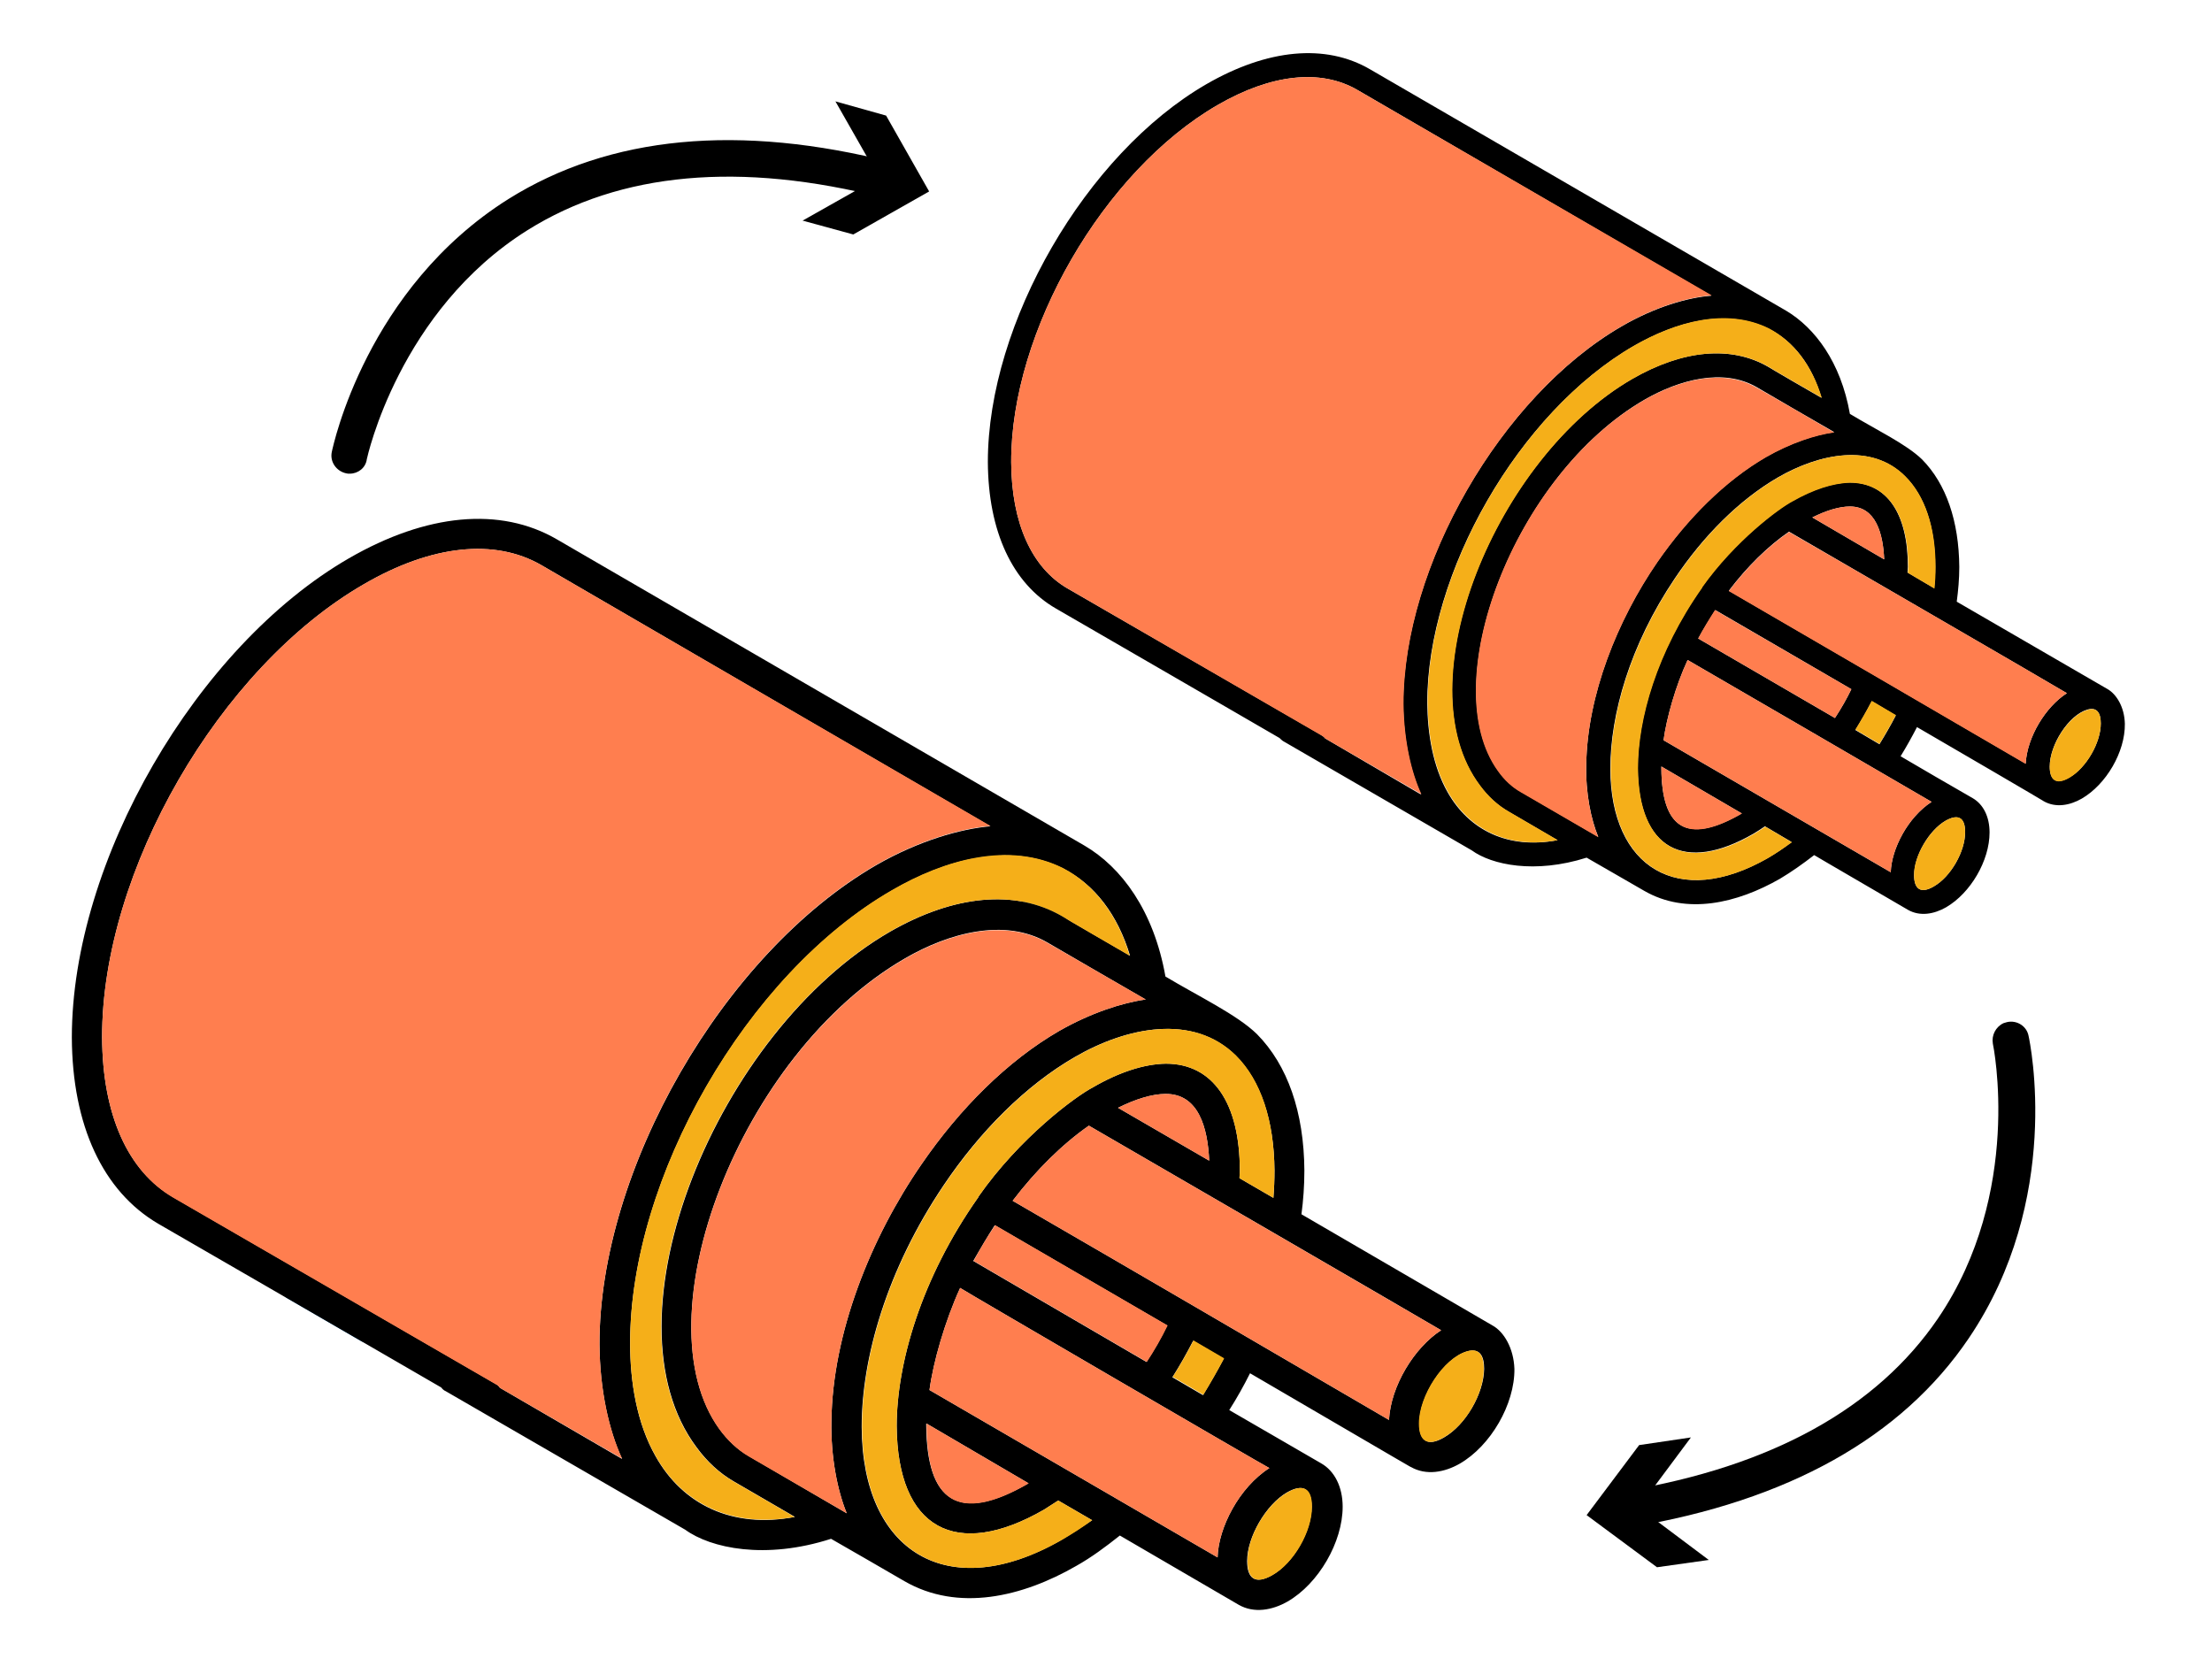 <?xml version="1.0" encoding="UTF-8"?> <!-- Generator: Adobe Illustrator 25.4.1, SVG Export Plug-In . SVG Version: 6.00 Build 0) --> <svg xmlns="http://www.w3.org/2000/svg" xmlns:xlink="http://www.w3.org/1999/xlink" id="Layer_1" x="0px" y="0px" viewBox="0 0 606.6 459" style="enable-background:new 0 0 606.6 459;" xml:space="preserve"> <style type="text/css"> .st0{fill:#0071C1;} .st1{fill:#FF7E4F;} .st2{fill:#F5AF19;} </style> <path class="st0" d="M292.4,244.8l-20-11.6c-2-1.1-4.5-0.5-5.6,1.5c-1.2,2-0.5,4.5,1.5,5.6l20,11.6c0.7,0.4,1.4,0.6,2.1,0.6 c1.4,0,2.8-0.7,3.6-2C295,248.4,294.3,246,292.4,244.8L292.4,244.8z"></path> <path d="M578,189l-41.4-24c0.4-3,0.7-6.2,0.7-9.5c-0.1-12.6-3.6-22.8-10.2-29.5c-4.3-4.2-12.7-8.2-19.8-12.5 c-2.5-14.2-9.6-23.6-17.5-28.3L375.7,19c-12.2-7.1-28.1-5.6-44.9,4.1c-33,19.1-59.9,65.5-59.9,103.6c0.1,19,6.7,33.3,18.7,40.2 l27.3,15.8l17.1,9.9l16.9,9.8c0.3,0.3,0.6,0.6,0.9,0.8l51.8,30c5.5,4,17.3,6.5,31.5,2c3.4,2,11.9,6.8,15.8,9.1 c11.6,6.7,25.5,3.4,37.2-3.3c3.2-1.9,6.3-4.1,9.4-6.5c0,0,1.3,0.8,25.7,15c3.3,1.9,7.2,1.2,10.5-0.7c6.7-3.9,11.9-12.8,11.9-20.5 c0-4.3-1.7-7.7-4.6-9.4c-7.8-4.5-12.5-7.2-19.8-11.5c1.6-2.6,3.1-5.3,4.5-8c36.6,21.3,34.7,20.3,34.7,20.3c3.3,1.9,7.2,1.2,10.5-0.7 c6.7-3.9,11.9-12.8,11.8-20.5C582.6,193.9,580.4,190.4,578,189z M363.4,202.5L363.4,202.5c-0.3-0.4-0.6-0.6-1-0.9l-69.6-40.2 c-9.9-5.7-15.4-18-15.5-34.6c-0.1-36,25.3-79.9,56.6-98c14.7-8.5,28.3-10,38.4-4.1l97,56.4c-6.5,0.5-15.5,3.1-24.6,8.4 c-33.2,19.2-60,66-59.9,103.7c0.1,9.9,2.1,18.6,4.9,24.7L363.4,202.5z M397,217.3c-4.1-7.2-5.5-16.1-5.6-24.4 c-0.1-35.8,25.1-79.8,56.6-98c11.3-6.5,25.3-10.6,37.1-4.7c6.8,3.4,11.8,10,14.4,18.9c-2.3-1.3-14.2-8.2-14.6-8.5 c-10.2-5.9-23.4-4.7-37.3,3.3c-37.3,21.5-62.9,83.5-41.8,111.5c2.2,3,4.9,5.5,8.1,7.3l13.2,7.7C413.6,233,402.9,227.7,397,217.3z M417.2,217.2c-2.5-1.4-4.6-3.4-6.3-5.8c-17.3-23.8,4.3-81.1,40.1-101.8c9.4-5.4,21.5-8.8,30.8-3.4c0.6,0.4,19.9,11.6,21.2,12.3l0,0 l0,0l0,0c-5.1,0.7-11.9,2.9-18.7,6.8c-11.2,6.5-21.5,16.8-29.8,28.8c-11,16-19.2,36.5-19.5,55.5c-0.2,7.9,1.3,15.1,3.3,19.9 L417.2,217.2z M484.8,235.3c-24.6,14.1-43.1,2.6-43.2-24.4c0-0.1,0-0.1,0-0.1c0-14.8,5.3-33.8,17.7-52.2 c7.8-11.6,17.6-21.5,28.3-27.7c11.3-6.5,25.6-9.5,34.8-0.3c5.4,5.3,8.3,13.9,8.3,24.8c0,2-0.1,4-0.3,5.9l-7.3-4.3 c0-0.5,0.1-1.1,0.1-1.5c0-14.8-5.8-23.2-16-23.2c-4.6,0.1-10.1,1.9-15.7,5.1c-3.8,2-15.8,10.9-24.8,23.6v0.1 c-12.5,17.7-17.6,36.1-17.6,49.5c0.2,22.3,12.8,29,31.8,18c1-0.6,2.1-1.3,3.1-2l7.3,4.3C489.2,232.6,487,234,484.8,235.3z M516.7,153.4L497,141.9c3.8-1.9,7.4-3,10.3-3C514.4,138.9,516.4,146.3,516.7,153.4z M470.4,167.3l37.3,21.7 c-1.3,2.7-2.8,5.3-4.5,7.9l-37.5-21.8C467.2,172.4,468.8,169.8,470.4,167.3z M455.6,210.2l22.1,12.9h-0.1 c-15.3,8.8-21.9,3.8-22-12.4V210.2z M533.5,225.1c3.3-1.9,5.4-1.1,5.4,3.1c0,5.3-3.9,12.2-8.6,14.9c-3.6,2.1-5.4,0.7-5.4-3.1 C524.9,234.7,529,227.7,533.5,225.1z M529.7,219.9c-6.5,4.2-11,12.9-11.2,19.3L456.2,203c0.8-6,3.3-14.9,6.6-22 C463.9,181.6,528.7,219.3,529.7,219.9z M508.8,200.2c1.6-2.6,3.1-5.2,4.5-7.9l6.6,3.9c-1.4,2.7-2.9,5.3-4.5,7.9L508.8,200.2z M555.5,209.4c-31-18.1-52.5-30.6-81.4-47.4c5-6.6,10.7-12.2,16.5-16.2c3.7,2.2,74.5,43.2,76.2,44.3 C561,193.8,555.9,202.1,555.5,209.4z M567.5,213.2c-3.8,2.2-5.4,0.5-5.4-3c0-6,5.2-14.1,10.3-15.6c2.7-0.8,3.7,1,3.7,3.8 C576.1,203.7,572.1,210.6,567.5,213.2z"></path> <path class="st1" d="M516.7,153.4L497,141.9c3.8-1.9,7.4-3,10.3-3C514.4,138.9,516.4,146.3,516.7,153.4z"></path> <path class="st1" d="M507.7,189c-1.3,2.7-2.8,5.3-4.5,7.9l-37.5-21.8c1.4-2.7,3-5.3,4.6-7.8L507.7,189z"></path> <path class="st1" d="M477.7,223.1C477.7,223.1,477.7,223.1,477.7,223.1c-15.3,8.9-22,3.9-22.1-12.4v-0.5L477.7,223.1z"></path> <path class="st2" d="M519.9,196.1c-1.4,2.7-2.9,5.3-4.5,7.9l-6.6-3.9c1.6-2.6,3.1-5.2,4.5-7.9L519.9,196.1z"></path> <path class="st2" d="M538.9,228.2c0,5.3-3.9,12.2-8.6,14.9c-3.6,2.1-5.4,0.7-5.4-3.1c-0.1-5.2,4.1-12.2,8.6-14.9 C536.9,223.2,538.9,224,538.9,228.2z"></path> <path class="st2" d="M576.1,198.4c0,5.3-4,12.2-8.6,14.9c-3.8,2.2-5.4,0.5-5.4-3c0-6,5.2-14.1,10.3-15.6 C575.1,193.8,576.1,195.6,576.1,198.4z"></path> <path class="st2" d="M530.8,155.5c0,2-0.1,4-0.3,5.9l-7.3-4.3c0-0.5,0.1-1.1,0.1-1.5c0-14.8-5.8-23.2-16-23.2 c-4.6,0.1-10.1,1.9-15.7,5.1c-3.8,2-15.8,10.9-24.8,23.6v0.1c-12.5,17.7-17.6,36.1-17.6,49.5c0.2,22.3,12.8,29,31.8,18 c1-0.6,2.1-1.3,3.1-2l7.3,4.3c-2.1,1.5-4.3,3-6.5,4.3c-24.6,14.1-43.1,2.6-43.2-24.4c0-0.1,0-0.1,0-0.1c0-14.8,5.3-33.8,17.7-52.2 c7.8-11.6,17.6-21.5,28.3-27.7c11.3-6.5,25.6-9.5,34.8-0.3C527.9,136,530.8,144.6,530.8,155.5z"></path> <path class="st2" d="M499.6,109.1c-2.3-1.3-14.2-8.2-14.6-8.5c-10.2-5.9-23.4-4.7-37.3,3.3c-37.3,21.5-62.9,83.5-41.8,111.5 c2.2,3,4.9,5.5,8.1,7.3l13.2,7.7c-13.5,2.5-24.2-2.8-30.1-13.2c-4.1-7.2-5.5-16.1-5.6-24.4c-0.1-35.8,25.1-79.8,56.6-98 c11.3-6.5,25.3-10.6,37.1-4.7C491.9,93.7,496.9,100.2,499.6,109.1z"></path> <path class="st1" d="M566.8,190.1c-5.9,3.8-10.9,12-11.3,19.4c-31-18.1-52.5-30.6-81.4-47.4c5-6.6,10.7-12.2,16.5-16.2 C494.4,148,565.1,189,566.8,190.1z"></path> <path class="st1" d="M529.7,219.9c-6.5,4.2-11,12.9-11.2,19.3L456.2,203c0.8-6,3.3-14.9,6.6-22C463.9,181.6,528.7,219.3,529.7,219.9 z"></path> <path class="st1" d="M503,118.6c-5.1,0.7-11.9,2.9-18.7,6.8c-11.2,6.5-21.5,16.8-29.8,28.8c-11,16-19.2,36.5-19.5,55.5 c-0.2,7.9,1.3,15.1,3.3,19.9l-21.2-12.3c-2.5-1.4-4.6-3.4-6.3-5.8c-17.3-23.8,4.3-81.1,40.1-101.8c9.4-5.4,21.5-8.8,30.8-3.4 C482.4,106.6,501.7,117.8,503,118.6z"></path> <path class="st1" d="M469.4,81c-6.5,0.5-15.5,3.1-24.6,8.4c-33.2,19.2-60,66-59.9,103.7c0.1,9.9,2.1,18.6,4.9,24.7l-26.4-15.3l0,0 c-0.3-0.4-0.6-0.6-1-0.8l-69.6-40.3c-9.9-5.7-15.4-18-15.5-34.6c-0.1-36,25.3-79.9,56.6-98c14.7-8.5,28.3-10,38.4-4.1L469.4,81z"></path> <path class="st0" d="M103,360.6L83,349c-2-1.1-4.5-0.5-5.6,1.5c-1.2,2-0.5,4.5,1.5,5.6l20,11.6c0.7,0.4,1.4,0.6,2.1,0.6 c1.4,0,2.8-0.7,3.6-2C105.6,364.2,104.9,361.8,103,360.6L103,360.6z"></path> <path d="M409.3,363.5L356.9,333c0.5-3.8,0.8-7.8,0.8-12c-0.1-16-4.6-28.9-13-37.4c-5.4-5.3-16.1-10.4-25.1-15.8 c-3.2-18.1-12.1-30-22.2-35.9l-144.7-84c-15.5-9-35.7-7.1-57,5.2c-41.9,24.2-76,83.1-76,131.4c0.1,24.1,8.5,42.2,23.7,51.1l34.6,20 l21.6,12.5l21.4,12.4c0.3,0.4,0.7,0.8,1.2,1l65.7,38c7,5.1,22,8.3,40,2.5c4.4,2.5,15.1,8.7,20.1,11.6c14.7,8.5,32.3,4.4,47.2-4.2 c4.1-2.3,8-5.2,11.9-8.3c0,0,1.7,1,32.6,19c4.2,2.4,9.2,1.5,13.4-0.9c8.5-4.9,15.1-16.3,15.1-26c0-5.4-2.2-9.8-5.9-11.9 c-9.9-5.7-15.8-9.2-25.2-14.6c2.1-3.3,4-6.7,5.7-10.1c46.4,27.1,44,25.7,44.1,25.7c4.2,2.4,9.2,1.5,13.4-0.9 c8.5-4.9,15.1-16.3,15-26C415.1,369.7,412.4,365.2,409.3,363.5z M137.1,380.6L137.1,380.6c-0.3-0.5-0.7-0.8-1.2-1.1l-88.3-51.1 C35,321.2,28.1,305.6,28,284.5c-0.1-45.6,32.1-101.4,71.8-124.3c18.6-10.8,35.9-12.6,48.7-5.2l123.1,71.6c-8.2,0.7-19.7,4-31.2,10.6 c-42.1,24.3-76.1,83.7-76,131.5c0.1,12.6,2.6,23.6,6.2,31.4L137.1,380.6z M179.8,399.4c-5.2-9.1-7-20.5-7-30.9 c-0.1-45.4,31.9-101.3,71.8-124.3c14.3-8.3,32.1-13.5,47-6c8.6,4.4,14.9,12.6,18.3,23.9c-2.9-1.7-18-10.4-18.5-10.8 c-12.9-7.5-29.7-5.9-47.3,4.2c-47.3,27.3-79.8,105.9-53,141.5c2.8,3.8,6.2,7,10.2,9.3l16.7,9.7C200.8,419.3,187.2,412.6,179.8,399.4 z M205.3,399.3c-3.1-1.8-5.8-4.4-8-7.4c-22-30.3,5.5-102.9,50.9-129.1c11.9-6.9,27.3-11.2,39.1-4.3c0.8,0.5,25.3,14.7,26.9,15.6l0,0 l0,0l0,0c-6.5,0.9-15.1,3.7-23.7,8.6c-14.2,8.2-27.3,21.3-37.8,36.6c-14,20.3-24.4,46.4-24.7,70.4c-0.2,10,1.7,19.2,4.2,25.3 L205.3,399.3z M291.1,422.3c-31.2,17.9-54.7,3.3-54.8-31c0-0.1,0-0.1,0-0.1c0-18.7,6.8-42.9,22.5-66.2c9.9-14.7,22.4-27.3,35.9-35.1 c14.3-8.3,32.5-12,44.2-0.4c6.8,6.8,10.5,17.7,10.6,31.5c0,2.5-0.1,5.1-0.3,7.5l-9.3-5.4c0-0.7,0.1-1.4,0.1-2 c0-18.7-7.4-29.4-20.3-29.4c-5.9,0.1-12.8,2.3-20,6.5c-4.8,2.5-20.1,13.8-31.4,30v0.1c-15.8,22.4-22.4,45.8-22.4,62.8 c0.2,28.2,16.3,36.8,40.4,22.9c1.3-0.8,2.6-1.7,3.9-2.5l9.3,5.4C296.7,418.8,293.9,420.6,291.1,422.3z M331.6,318.3l-25-14.5 c4.8-2.4,9.4-3.8,13-3.8C328.7,299.9,331.2,309.3,331.6,318.3z M272.8,336l47.3,27.5c-1.7,3.5-3.6,6.8-5.7,10l-47.5-27.7 C268.8,342.5,270.8,339.1,272.8,336z M254.1,390.4l28,16.4h-0.1c-19.4,11.2-27.8,4.8-28-15.8V390.4z M352.9,409.3 c4.2-2.4,6.8-1.4,6.8,3.9c0,6.8-5,15.5-10.9,18.8c-4.6,2.6-6.8,0.9-6.8-3.9C342,421.5,347.2,412.6,352.9,409.3z M348.1,402.6 c-8.3,5.3-14,16.4-14.2,24.5l-79-45.9c1-7.6,4.2-18.8,8.4-28C264.6,354.1,346.8,402,348.1,402.6z M321.5,377.7c2.1-3.3,4-6.7,5.7-10 l8.4,4.9c-1.8,3.4-3.7,6.7-5.7,10L321.5,377.7z M380.9,389.4c-39.4-23-66.6-38.9-103.2-60.1c6.4-8.4,13.6-15.5,20.9-20.6 c4.7,2.7,94.5,54.8,96.6,56.1C387.8,369.6,381.4,380.1,380.9,389.4z M396,394.2c-4.8,2.8-6.8,0.6-6.8-3.8c0-7.6,6.7-17.9,13.1-19.8 c3.5-1,4.7,1.2,4.7,4.8C406.9,382.2,401.9,390.8,396,394.2z"></path> <path class="st1" d="M331.6,318.3l-25-14.5c4.8-2.4,9.4-3.8,13-3.8C328.7,299.9,331.2,309.3,331.6,318.3z"></path> <path class="st1" d="M320.2,363.5c-1.7,3.5-3.6,6.8-5.7,10l-47.5-27.7c1.8-3.4,3.8-6.7,5.9-9.8L320.2,363.5z"></path> <path class="st1" d="M282.1,406.8C282.1,406.8,282.1,406.8,282.1,406.8c-19.4,11.3-27.9,4.9-28-15.8v-0.6L282.1,406.8z"></path> <path class="st2" d="M335.7,372.5c-1.8,3.4-3.7,6.7-5.7,10l-8.4-4.9c2.1-3.3,4-6.7,5.7-10L335.7,372.5z"></path> <path class="st2" d="M359.8,413.2c0,6.8-5,15.5-10.9,18.8c-4.6,2.6-6.8,0.9-6.8-3.9c-0.1-6.7,5.2-15.5,10.9-18.8 C357.2,406.9,359.8,407.9,359.8,413.2z"></path> <path class="st2" d="M406.9,375.4c0,6.8-5,15.5-11,18.8c-4.8,2.8-6.8,0.6-6.8-3.8c0-7.6,6.7-17.9,13.1-19.8 C405.7,369.5,406.9,371.8,406.9,375.4z"></path> <path class="st2" d="M349.5,321c0,2.5-0.1,5.1-0.3,7.5l-9.3-5.4c0-0.7,0.1-1.4,0.1-2c0-18.7-7.4-29.4-20.3-29.4 c-5.9,0.1-12.8,2.3-20,6.5c-4.8,2.5-20.1,13.8-31.4,30v0.1c-15.8,22.4-22.4,45.8-22.4,62.8c0.2,28.2,16.3,36.8,40.4,22.9 c1.3-0.8,2.6-1.7,3.9-2.5l9.3,5.4c-2.7,2-5.5,3.8-8.3,5.4c-31.2,17.9-54.7,3.3-54.8-31c0-0.1,0-0.1,0-0.1c0-18.7,6.8-42.9,22.5-66.2 c9.9-14.7,22.4-27.3,35.9-35.1c14.3-8.3,32.5-12,44.2-0.4C345.8,296.3,349.4,307.2,349.5,321z"></path> <path class="st2" d="M309.8,262.1c-2.9-1.7-18-10.4-18.5-10.8c-12.9-7.5-29.7-5.9-47.3,4.2c-47.3,27.3-79.8,105.9-53,141.5 c2.8,3.8,6.2,7,10.2,9.3l16.7,9.7c-17.1,3.1-30.7-3.5-38.1-16.7c-5.2-9.1-7-20.5-7-30.9c-0.1-45.4,31.9-101.3,71.8-124.3 c14.3-8.3,32.1-13.5,47-6C300.1,242.6,306.5,250.9,309.8,262.1z"></path> <path class="st1" d="M395.2,364.8c-7.4,4.8-13.8,15.3-14.3,24.6c-39.4-23-66.6-38.9-103.2-60.1c6.4-8.4,13.6-15.5,20.9-20.6 C303.3,311.4,393,363.5,395.2,364.8z"></path> <path class="st1" d="M348.1,402.6c-8.3,5.3-14,16.4-14.2,24.5l-79-45.9c1-7.6,4.2-18.8,8.4-28C264.6,354.1,346.8,402,348.1,402.6z"></path> <path class="st1" d="M314.2,274.1c-6.5,0.9-15.1,3.7-23.7,8.6c-14.2,8.2-27.3,21.3-37.8,36.6c-14,20.3-24.4,46.4-24.7,70.4 c-0.2,10,1.7,19.2,4.2,25.3l-26.9-15.6c-3.1-1.8-5.8-4.4-8-7.4c-22-30.3,5.5-102.9,50.9-129.1c11.9-6.9,27.3-11.2,39.1-4.3 C288.1,259,312.6,273.2,314.2,274.1z"></path> <path class="st1" d="M271.6,226.5c-8.2,0.7-19.7,4-31.2,10.6c-42.1,24.3-76.1,83.7-76,131.5c0.1,12.6,2.6,23.6,6.2,31.4l-33.5-19.4 l0,0c-0.3-0.5-0.7-0.8-1.2-1l-88.3-51.1C35,321.2,28.1,305.6,28,284.5c-0.1-45.6,32.1-101.4,71.8-124.3 c18.6-10.8,35.9-12.6,48.7-5.2L271.6,226.5z"></path> <g> <path d="M95.9,129.9c-0.3,0-0.7,0-1-0.1c-2.7-0.6-4.5-3.2-3.9-5.9c0.4-1.8,9.5-44.8,48.4-69.3c27.8-17.4,63.3-20.8,105.6-10 c2.7,0.7,4.3,3.4,3.6,6.1s-3.4,4.3-6.1,3.6c-39.5-10.1-72.4-7.1-97.8,8.8c-35.3,22.1-44,62.4-44.1,62.8 C100.3,128.3,98.2,129.9,95.9,129.9z"></path> <g> <polygon points="220.1,60.5 241,48.7 229.1,27.8 243,31.7 254.8,52.5 234,64.3 "></polygon> </g> </g> <g> <path d="M549.4,280.6c0.3-0.1,0.6-0.2,1-0.3c2.7-0.6,5.4,1.1,5.9,3.8c0.4,1.8,9.4,44.8-16.4,82.9c-18.4,27.2-49.6,44.6-92.6,51.8 c-2.7,0.5-5.3-1.4-5.8-4.1c-0.5-2.7,1.4-5.3,4.1-5.8c40.2-6.7,69.1-22.7,85.9-47.4c23.4-34.5,15.1-74.9,15-75.3 C546.1,283.9,547.3,281.6,549.4,280.6z"></path> <g> <polygon points="463.7,394.2 449.4,413.4 468.6,427.8 454.4,429.8 435.1,415.5 449.5,396.3 "></polygon> </g> </g> </svg> 